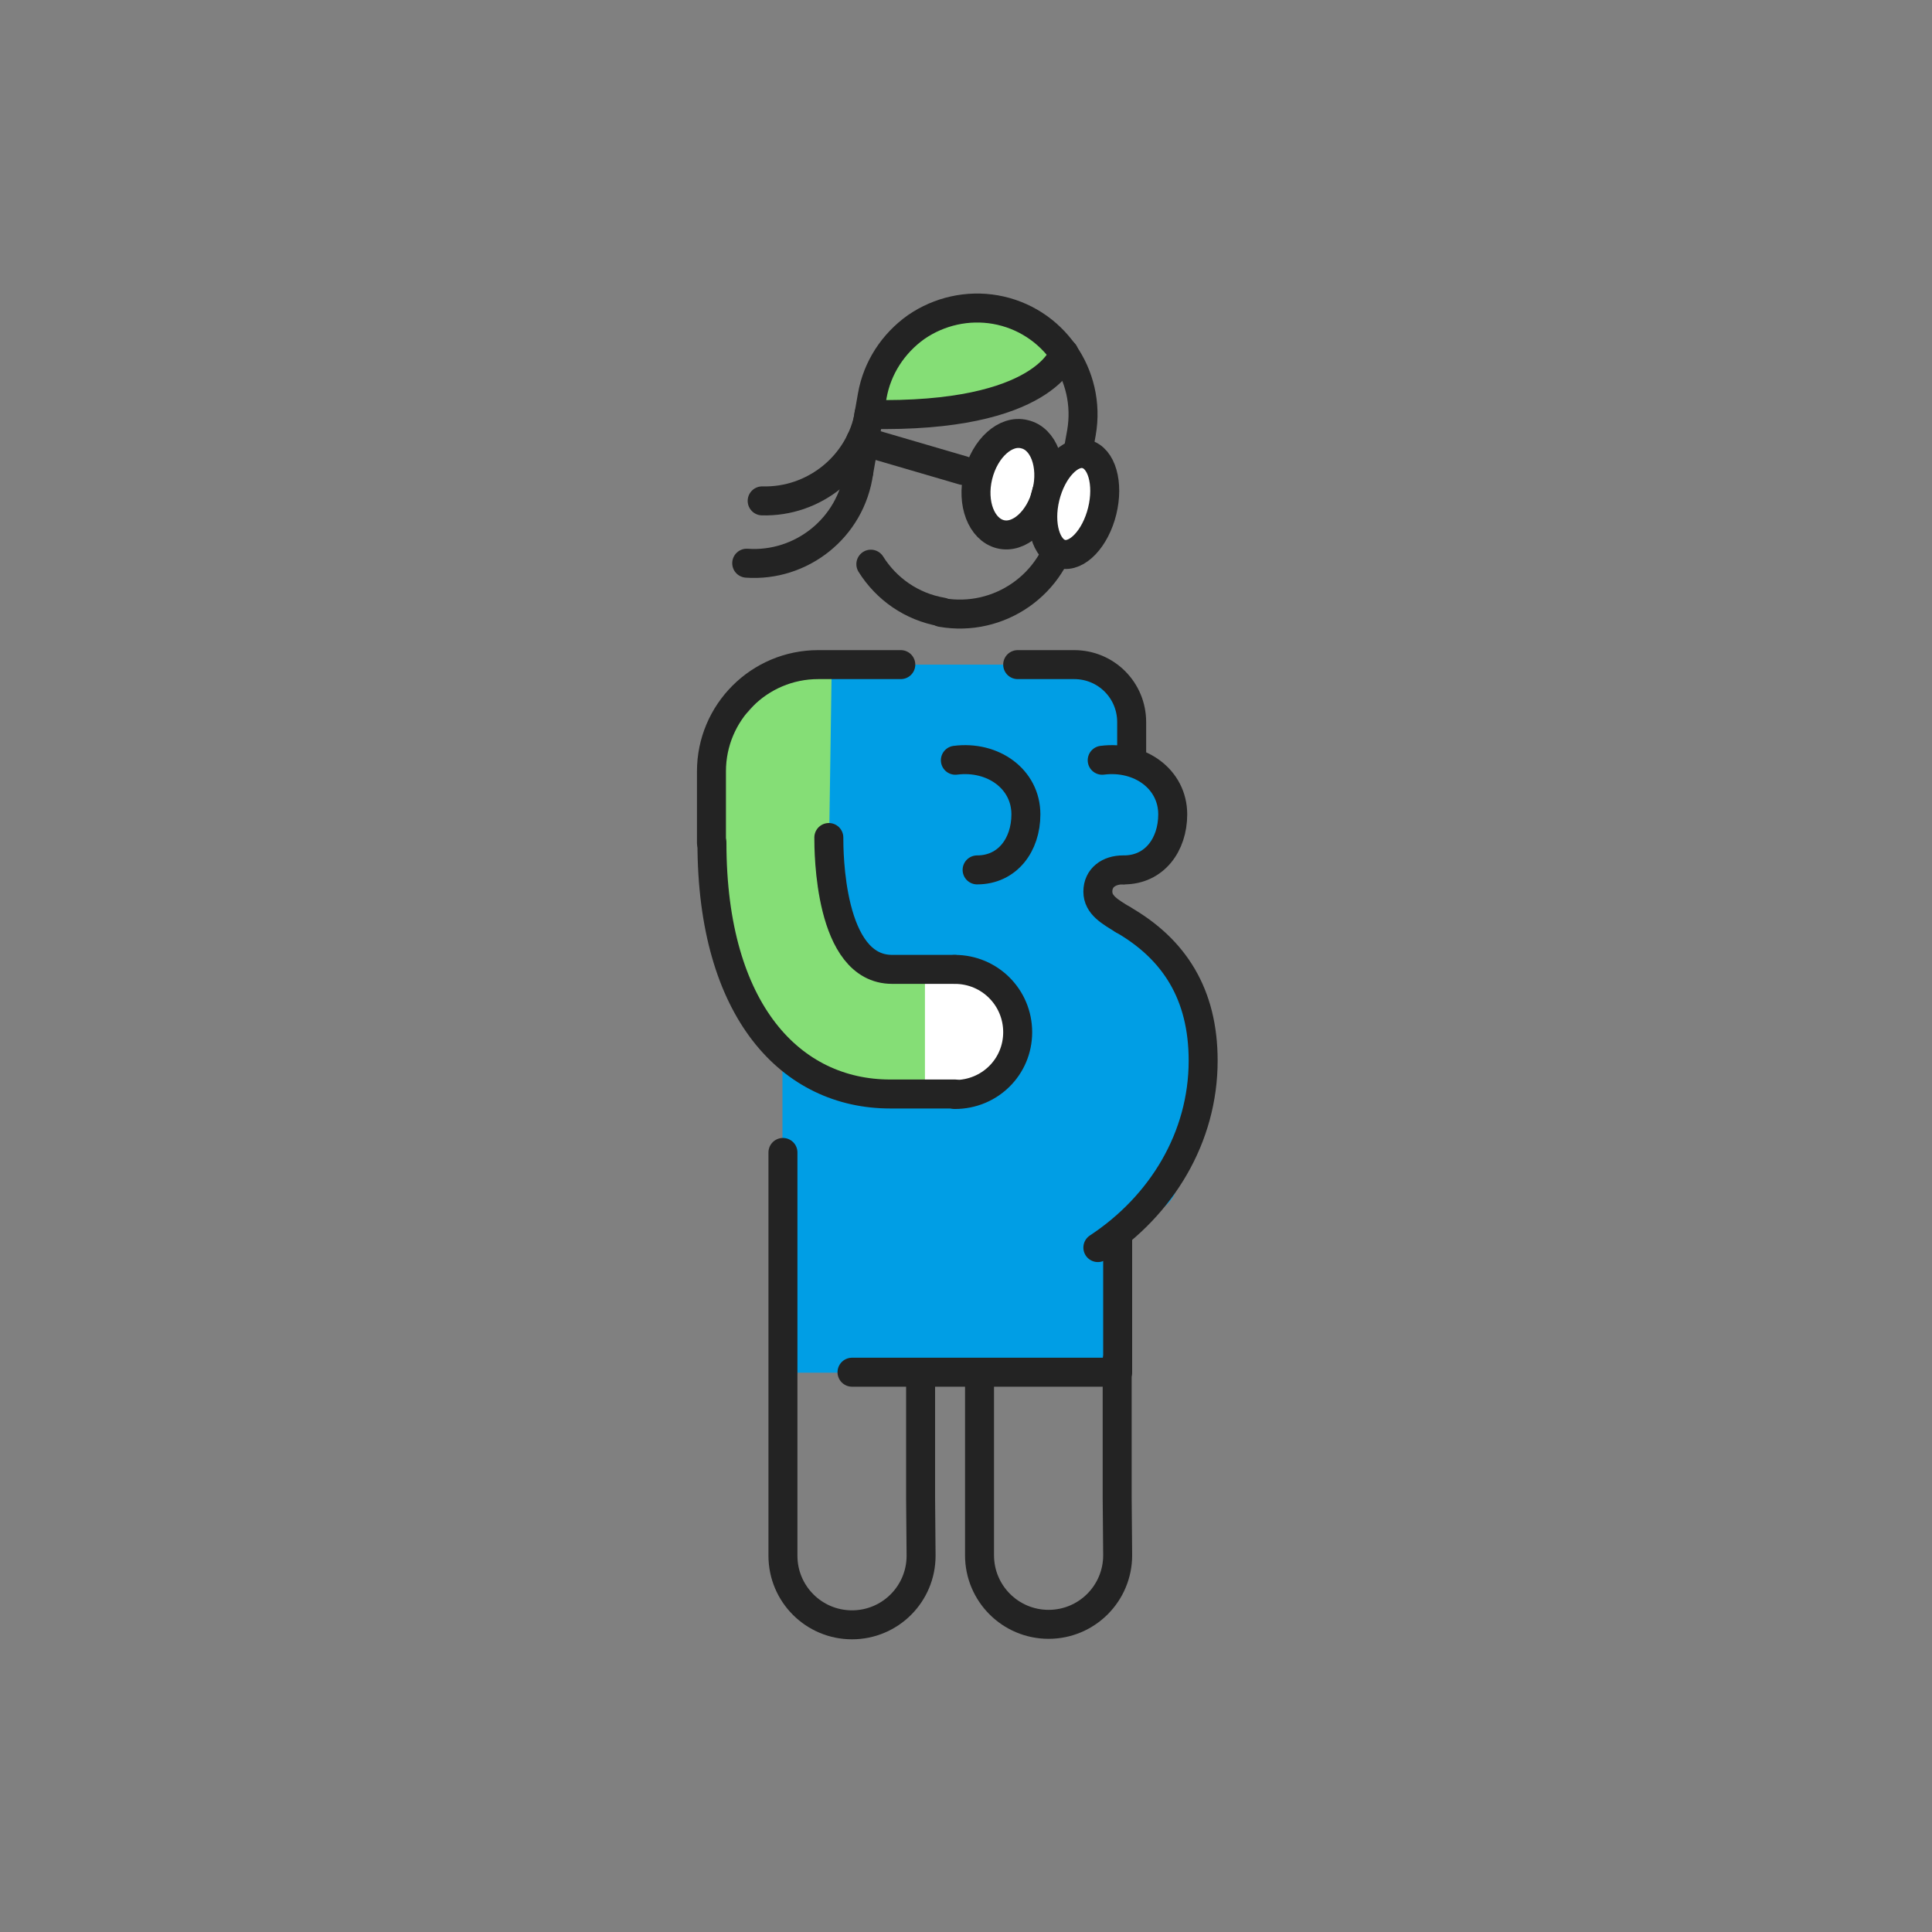<svg width="400" height="400" viewBox="0 0 400 400" fill="none" xmlns="http://www.w3.org/2000/svg">
<rect x="0" y="0" width="400" height="400" fill="#808080" stroke="none"/>
<path d="M225.6 137.602H173.3V148.702H225.6V137.602Z" fill="#009EE5"/>
<path d="M245.8 207.298C243.3 201.798 245.7 204.098 241.7 199.398C241.2 198.798 238 195.098 237.5 194.298L228.2 189.598L227.3 183.498C226.5 183.398 232.6 181.398 232.6 179.998C232.6 173.998 243.1 181.898 242.7 169.598C242.5 164.898 236 161.698 234 157.698C233 155.698 232.5 153.698 232.5 151.498C232.5 149.498 233.5 147.298 233.2 145.298C232.7 142.598 230 141.798 227.5 141.098C221.7 139.398 214.6 140.198 208.6 139.498L220.2 139.398C215.7 139.398 211.5 139.398 207 139.398C197.5 139.398 179.7 137.598 170.2 140.398C164.2 142.098 170 147.598 170 153.098C170 153.798 170 154.498 170 155.198H162V243.898C161.2 248.298 162.3 253.098 162.7 257.298C163.5 263.298 163.7 264.998 162.2 270.698C161.7 272.898 158.7 277.898 160.2 280.098C160.6 280.498 161.3 280.798 162 280.998V284.198H231.2V281.398C233.2 278.598 229.7 271.998 232.2 272.298C235.1 272.598 228.7 270.798 229.5 267.898C230.2 265.898 229.2 267.998 230.9 266.498C234.4 263.298 227.1 259.298 230.9 256.098C234.7 252.598 242.7 251.298 243.7 245.598C244.5 240.598 248.6 232.298 248.9 227.098C249.2 221.898 247.8 211.998 245.8 207.298Z" fill="#009EE5"/>
<path d="M197.4 65.298L186.6 71.298L180.8 81.198L182 85.898L196.3 85.598L209.5 82.998L215.5 78.698L217.7 73.698L218 68.998L207.8 64.398L197.4 65.298Z" fill="#85DE76"/>
<path d="M195 126.705C188.7 125.605 183.5 121.905 180.3 116.805" stroke="#232323" stroke-width="6" stroke-miterlimit="10" stroke-linecap="round" stroke-linejoin="round"/>
<path d="M177.8 97.703L180.6 81.903C181.6 76.203 184.9 71.103 189.7 67.703C194.5 64.403 200.4 63.103 206.1 64.103C218 66.203 226 77.603 223.9 89.603L220.4 109.003C218.3 120.903 206.9 128.903 194.9 126.803" stroke="#232323" stroke-width="6" stroke-miterlimit="10" stroke-linecap="round" stroke-linejoin="round"/>
<path d="M220.3 73.102C220.3 73.102 216.6 86.602 179.9 85.802" stroke="#232323" stroke-width="6" stroke-miterlimit="10" stroke-linecap="round" stroke-linejoin="round"/>
<path d="M172.2 137.703L162 139.203L154.9 147.403L149.9 151.603L148.4 159.603V182.203L148.5 196.903L171 219.003L172.2 137.703Z" fill="#85DE76"/>
<path d="M147.3 174.502V159.702C147.3 147.502 157.2 137.602 169.4 137.602H175.1C175.6 137.602 186.5 137.602 186.5 137.602" stroke="#232323" stroke-width="6" stroke-miterlimit="10" stroke-linecap="round" stroke-linejoin="round"/>
<path d="M190.6 286.202V310.302L190.7 322.102C190.7 330.002 184.3 336.402 176.4 336.402C168.5 336.402 162.1 330.002 162.1 322.102V297.202V238.602" stroke="#232323" stroke-width="6" stroke-miterlimit="10" stroke-linecap="round" stroke-linejoin="round"/>
<path d="M231.3 281.602V310.202L231.4 322.002C231.4 329.902 225 336.302 217.1 336.302C209.2 336.302 202.8 329.902 202.8 322.002V301.102V286.202" stroke="#232323" stroke-width="6" stroke-miterlimit="10" stroke-linecap="round" stroke-linejoin="round"/>
<path d="M228.2 157.403C236 156.403 242.8 161.303 242.8 168.603C242.8 174.903 239 180.103 232.7 180.103" stroke="#232323" stroke-width="6" stroke-miterlimit="10" stroke-linecap="round" stroke-linejoin="round"/>
<path d="M197.8 157.403C205.6 156.403 212.4 161.303 212.4 168.603C212.4 174.903 208.6 180.103 202.3 180.103" stroke="#232323" stroke-width="6" stroke-miterlimit="10" stroke-linecap="round" stroke-linejoin="round"/>
<path d="M231.4 284.098V255.898" stroke="#232323" stroke-width="6" stroke-miterlimit="10" stroke-linecap="round" stroke-linejoin="round"/>
<path d="M234.3 157.402V149.502C234.3 142.902 229 137.602 222.4 137.602H210.7" stroke="#232323" stroke-width="6" stroke-miterlimit="10" stroke-linecap="round" stroke-linejoin="round"/>
<path d="M230 284.102H176.4" stroke="#232323" stroke-width="6" stroke-miterlimit="10" stroke-linecap="round" stroke-linejoin="round"/>
<path d="M177.8 97.703C176.2 109.403 165.8 117.403 154.6 116.603" stroke="#232323" stroke-width="6" stroke-miterlimit="10" stroke-linecap="round" stroke-linejoin="round"/>
<path d="M180 85.602C178.1 96.402 168.5 104.002 157.8 103.702" stroke="#232323" stroke-width="6" stroke-miterlimit="10" stroke-linecap="round" stroke-linejoin="round"/>
<path d="M232.5 190.398C243.1 196.498 249.1 205.798 249.1 219.598C249.1 235.498 240.5 249.598 227.3 258.298" stroke="#232323" stroke-width="6" stroke-miterlimit="10" stroke-linecap="round" stroke-linejoin="round"/>
<path d="M232.5 190.402C229.9 188.802 227.3 187.402 227.3 184.602C227.3 181.702 229.6 180.102 232.5 180.102" stroke="#232323" stroke-width="6" stroke-miterlimit="10" stroke-linecap="round" stroke-linejoin="round"/>
<path d="M151 195.5L160 218.2L168 222.4L182 227.2H193.3V201.2L179.8 198.7L174.3 186.2L171.6 174.5L162.1 187.1L151 195.5Z" fill="#85DE76"/>
<path d="M209.1 220.503L202.1 226.503H191.5V201.203H203.8L209.1 206.703V220.503Z" fill="white"/>
<path d="M171.6 173.398C171.6 176.098 171.6 200.698 184.7 200.698H197.6" stroke="#232323" stroke-width="6" stroke-miterlimit="10" stroke-linecap="round" stroke-linejoin="round"/>
<path d="M197.7 200.703C204.9 200.703 210.7 206.503 210.7 213.703C210.7 220.903 204.9 226.603 197.7 226.603" stroke="#232323" stroke-width="6" stroke-miterlimit="10" stroke-linecap="round" stroke-linejoin="round"/>
<path d="M197.7 226.5H184.3C163.9 226.5 147.4 209.5 147.4 174.5" stroke="#232323" stroke-width="6" stroke-miterlimit="10" stroke-linecap="round" stroke-linejoin="round"/>
<path d="M216.7 101.999C215.3 107.699 211 111.599 207.1 110.599C203.2 109.599 201.1 104.199 202.5 98.499C203.9 92.799 208.2 88.899 212.1 89.899C216.1 90.799 218.1 96.299 216.7 101.999Z" fill="white" stroke="#232323" stroke-width="6" stroke-miterlimit="10" stroke-linecap="round" stroke-linejoin="round"/>
<path d="M228.2 105.8C226.8 111.5 223 115.5 219.8 114.7C216.6 113.9 215 108.6 216.4 102.9C217.8 97.2 221.6 93.2 224.8 94C228.1 94.8 229.6 100.1 228.2 105.8Z" fill="white" stroke="#232323" stroke-width="6" stroke-miterlimit="10" stroke-linecap="round" stroke-linejoin="round"/>
<path d="M199.4 97.403L178.2 91.203" stroke="#232323" stroke-width="6" stroke-miterlimit="10" stroke-linecap="round" stroke-linejoin="round"/>
</svg>
